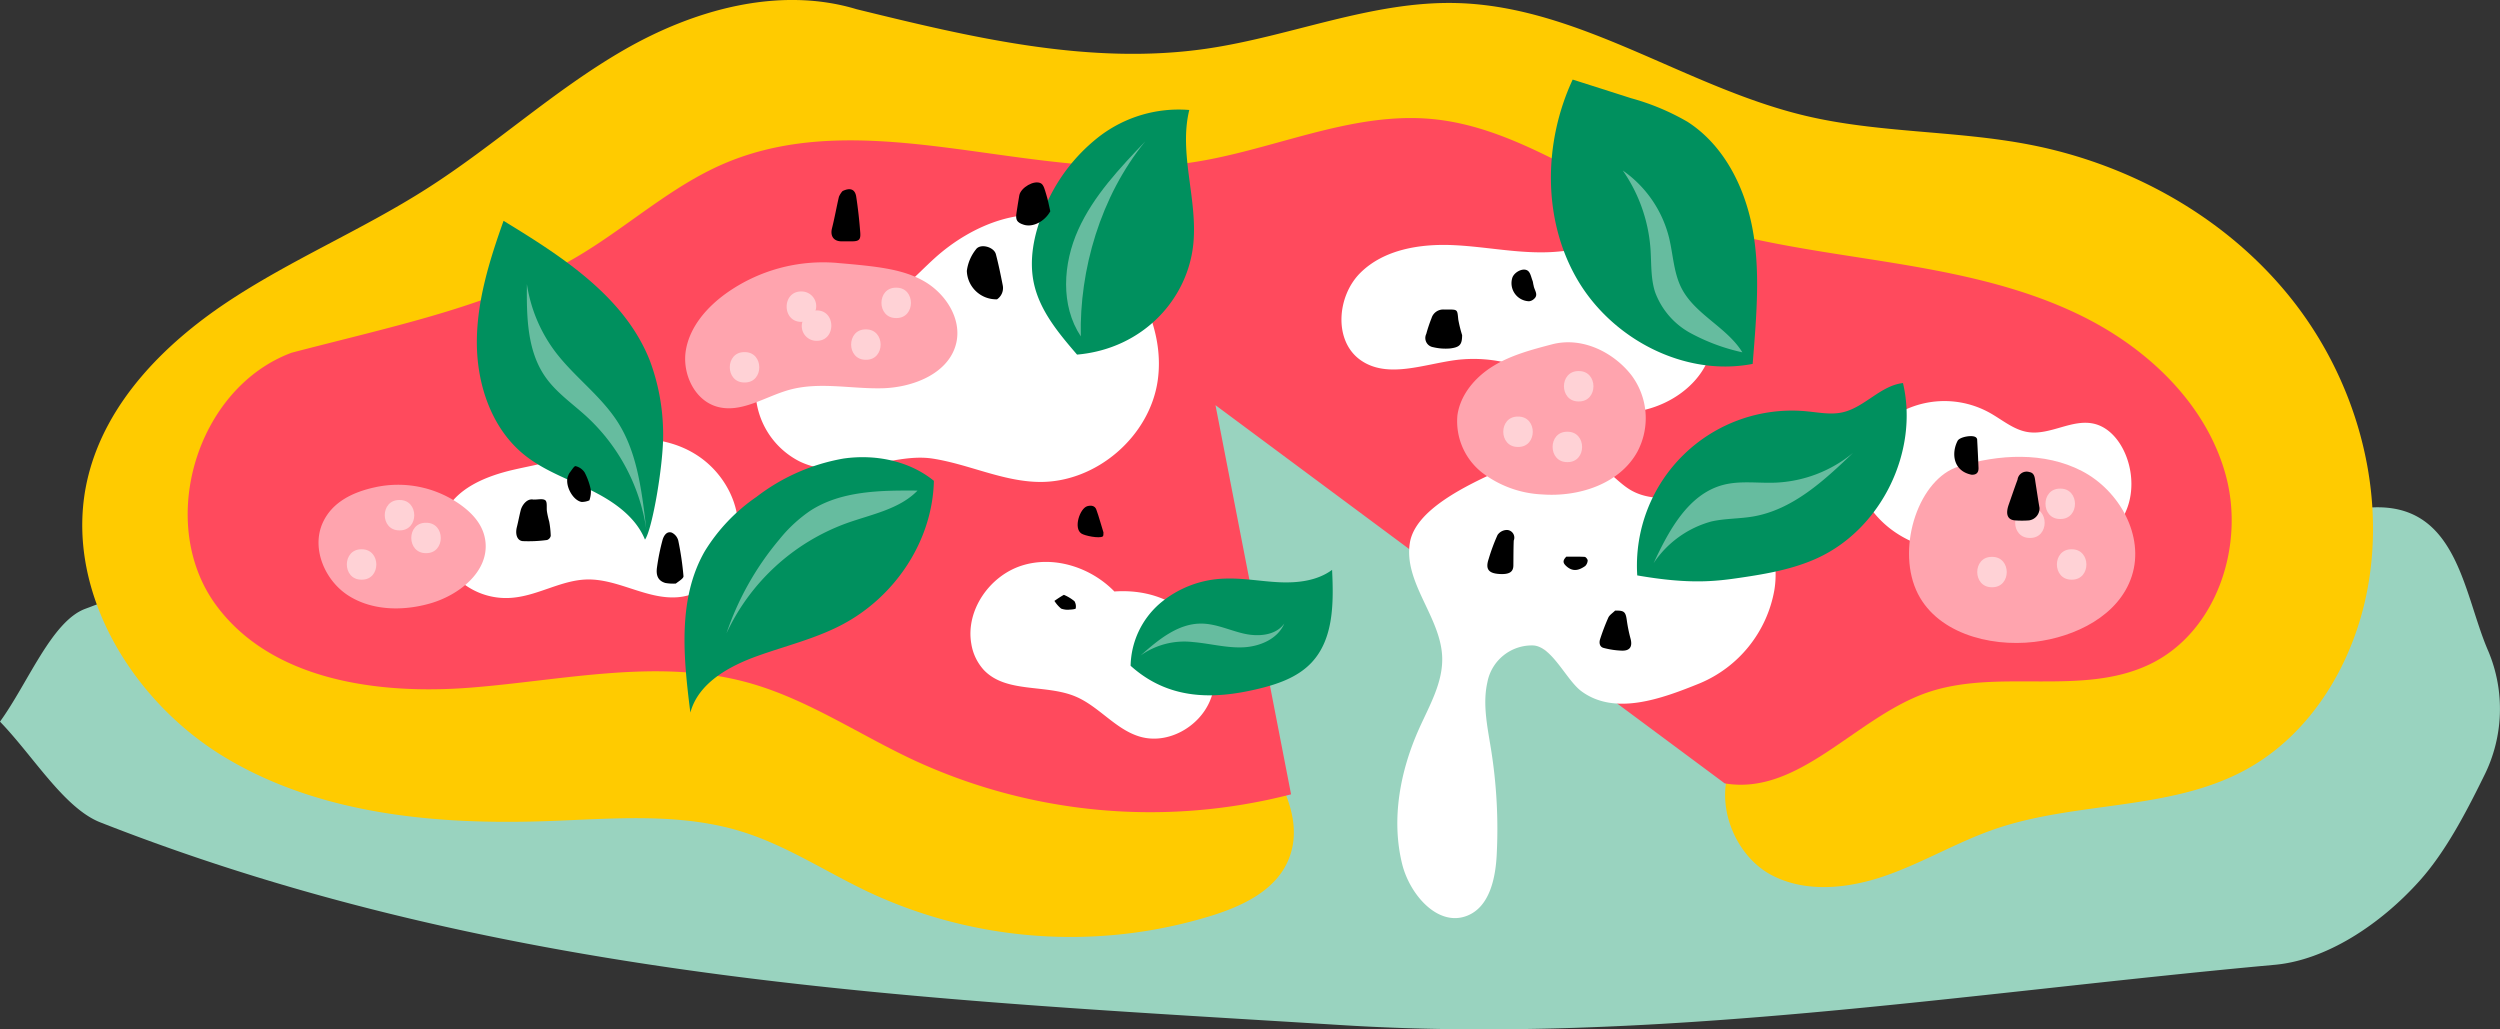 <svg xmlns="http://www.w3.org/2000/svg" width="422.314" height="173.886" viewBox="0 0 422.314 173.886">
  <rect x="0" y="0" width="422.314" height="173.886" fill="#333333" stroke="none"/>
  <g id="Group_4224" data-name="Group 4224" transform="translate(0 0.002)">
    <path id="Path_11074" data-name="Path 11074" d="M314.421,19.433c31.5,6.1,59.234,18.511,86.044,16.895,14.729-.888,15.648,14.59,19.871,24.259a25.176,25.176,0,0,1-.77,21.185c-3.228,6.574-6.6,12.876-10.808,17.582-6.764,7.554-15.909,13.441-24.475,14.221-52.5,4.778-105.074,13.467-157.729,10.182C156.646,119.4,86.172,116.711,16.946,89.516,10.829,87.109,5.63,78.318,0,72.5c4.752-6.564,8.719-16.926,14.385-19.055,31.449-11.824,62.832-26.02,95.143-31.121,46.6-7.349,93.927-8.786,141.07-10.315,19.717-.642,39.763,4.958,63.822,7.426" transform="translate(0 49.402)" fill="#99d3bf"></path>
    <path id="Path_11075" data-name="Path 11075" d="M199.2,123.262c5.178,6.528,10.628,15.068,7,22.566-2.32,4.788-7.652,7.267-12.728,8.858a80.61,80.61,0,0,1-58.023-4.039c-7.113-3.372-13.769-7.811-21.283-10.151-10.536-3.285-21.852-2.181-32.881-1.791-18.778.662-38.413-1.1-54.508-10.793S-.768,98.859,3.671,80.6C6.724,68.051,16.491,58.146,27.242,51S50.034,38.809,60.919,31.86c11.455-7.3,21.539-16.654,33.312-23.433S120.4-2.4,133.507,1.555c19.4,4.763,39.4,9.556,59.178,6.661C206.9,6.138,220.6.118,234.963.518c20.7.575,38.65,14.241,58.793,19.03,12.4,2.951,25.388,2.463,37.905,4.886,17.085,3.3,33.225,12.3,44.1,25.886s16.145,31.808,13.03,48.934c-2.289,12.6-9.453,24.731-20.718,30.828-12.774,6.908-28.483,5.24-42.221,9.951-6.3,2.161-12.086,5.63-18.368,7.842s-13.513,3.048-19.409-.051-9.376-11.183-7.185-17.659q8.945-6.674,17.88-13.349c3.151-2.356,6.492-4.973,7.6-8.75,1.314-4.506-1.1-9.458-4.768-12.4s-8.34-4.26-12.923-5.3c-11.378-2.587-23.084-3.916-34.123-7.708-18.106-6.215-33.718-18.824-52.3-23.428-6.513-1.611-13.451-2.181-19.887-.287S170.083,65.5,167.958,71.859c-3.49,10.433,3.505,21.257,10.505,29.745,6.395,7.755,14.549,13.857,20.734,21.657" transform="translate(11.187 -0.002)" fill="#ffcb00"></path>
    <path id="Path_11076" data-name="Path 11076" d="M265.825,116.28c12.481,2.109,21.97-10.957,33.882-15.232,12.107-4.347,26.394.677,37.972-4.917,11.183-5.4,16.038-19.876,12.794-31.865S337.417,42.923,326.3,37.4s-23.556-7.724-35.822-9.648-24.716-3.664-36.2-8.386C241.638,14.173,230.1,5.382,216.5,4.063,202.449,2.7,188.993,9.6,175,11.5c-26.127,3.541-54.061-10.3-78.279.113C87.953,15.384,80.753,22,72.582,26.936c-14.123,8.54-30.7,11.85-48.826,16.587C7.621,49.492.785,72.36,11,86.207c9.34,12.651,27.256,15.129,42.935,13.9s31.711-5.029,46.871-.857c9.869,2.72,18.506,8.617,27.77,12.979a95.153,95.153,0,0,0,63.992,5.9L179.8,52.391Z" transform="translate(25.527 16.053)" fill="#ff4a5d"></path>
    <path id="Path_11077" data-name="Path 11077" d="M32.243,48.688A13.6,13.6,0,0,1,24.95,35.247,13.6,13.6,0,0,1,35.194,23.9c2.853-.647,5.876-.334,8.689-1.134,4.526-1.288,7.729-5.173,11.219-8.334C61.455,8.663,70.856,4.85,78.616,8.509a21.781,21.781,0,0,1,6.995,5.717c4.9,5.712,8.237,13.225,7.231,20.687C91.554,44.5,82.4,52.363,72.735,52.193c-6.133-.1-11.865-3-17.926-3.941-7.072-1.093-15.114,4.111-22.566.436" transform="translate(102.746 29.215)" fill="#fff"></path>
    <path id="Path_11078" data-name="Path 11078" d="M40.552,14.915c-3.746,3.095-8.853,3.736-13.585,4.829s-9.833,3.172-11.773,7.621a9.939,9.939,0,0,0,1.878,10.362,11.925,11.925,0,0,0,10.09,3.6c4.172-.477,7.985-2.936,12.184-3.043,5.235-.139,10.1,3.4,15.319,3s9.566-5.112,10.172-10.305-2.2-10.475-6.513-13.441-9.895-3.746-17.772-2.622" transform="translate(59.785 59.605)" fill="#fff"></path>
    <path id="Path_11079" data-name="Path 11079" d="M56.259,23.49C52.277,19.4,46.036,17.383,40.6,19.123s-9.484,7.56-8.514,13.184a8.554,8.554,0,0,0,2.135,4.465c3.767,3.941,10.418,2.345,15.447,4.45,4.008,1.673,6.831,5.656,11.013,6.821,4.614,1.283,9.818-1.622,11.7-6.025s.652-9.787-2.5-13.395S61.92,23.1,56.259,23.49" transform="translate(131.99 76.424)" fill="#fff"></path>
    <path id="Path_11080" data-name="Path 11080" d="M81.868,33.066a24.005,24.005,0,0,0-18.363-5.409c-5.476.713-11.578,3.2-16.1.031-4.6-3.223-4.034-10.824-.041-14.77S57.44,8,63.054,8.252s11.188,1.5,16.792,1.16c5.676-.344,11.434-2.315,16.931-.857,8.021,2.125,12.666,12.394,8.966,19.82S89.926,39.886,81.868,33.066" transform="translate(182.448 33.156)" fill="#fff"></path>
    <path id="Path_11081" data-name="Path 11081" d="M48.107,29.709c-1.062,6.7,5.26,12.548,5.466,19.322.128,4.239-2.14,8.119-3.88,11.988-3.213,7.149-4.763,15.288-2.889,22.9,1.273,5.173,6.061,10.716,11.008,8.74,3.736-1.493,4.763-6.246,4.968-10.264a85.166,85.166,0,0,0-.965-17.885c-.6-3.741-1.442-7.58-.611-11.275a7.649,7.649,0,0,1,7.76-6.225c3.172.19,5.579,5.861,8.139,7.744C82.754,58.915,90.6,56.041,97.1,53.4a21.036,21.036,0,0,0,12.584-15.74c.975-5.9-1.4-12.887-6.99-15C97.247,20.61,90.6,23.694,85.53,20.83c-1.663-.939-2.946-2.433-4.511-3.541-4.84-3.423-11.573-2.576-17-.18-6.749,2.987-15.037,7.072-15.915,12.6" transform="translate(190.051 62.02)" fill="#fff"></path>
    <path id="Path_11082" data-name="Path 11082" d="M61.007,25.483A15.757,15.757,0,0,1,84.035,15.163c2.114,1.18,4.049,2.884,6.446,3.254,3.757.585,7.5-2.289,11.2-1.4,2.546.611,4.383,2.9,5.353,5.337,1.617,4.034,1.191,9.053-1.812,12.2-3.12,3.264-8.052,3.829-12.558,4.183-5.917.457-11.947.883-17.731-.472S63.568,33.474,61.007,25.483" transform="translate(252.085 54.57)" fill="#fff"></path>
    <path id="Path_11083" data-name="Path 11083" d="M44.1,61.119c-1.606-3.921-5.378-6.5-9.181-8.365s-7.9-3.285-11.193-5.943c-5.512-4.439-8.006-11.824-8.027-18.9s2.14-13.969,4.511-20.641c9.91,6.04,20.456,12.81,24.711,23.613a35.569,35.569,0,0,1,2.238,11.737c.2,5.276-1.837,16.89-3.059,18.5" transform="translate(64.853 30.031)" fill="#00905e"></path>
    <path id="Path_11084" data-name="Path 11084" d="M64.659,19.044c-4.188-3.413-9.951-4.537-15.294-3.762a33.557,33.557,0,0,0-14.683,6.477,30.4,30.4,0,0,0-8.725,9.171c-4.634,8.057-3.6,18.039-2.438,27.262,1.339-4.993,6.523-7.847,11.388-9.582,4.747-1.7,9.71-2.894,14.175-5.235,9.007-4.711,15.34-14.18,15.576-24.331" transform="translate(93.101 62.18)" fill="#00905e"></path>
    <path id="Path_11085" data-name="Path 11085" d="M41.595,45.023c-3.059-3.557-6.22-7.313-7.257-11.891-.914-4.044-.046-8.309,1.5-12.158a29.74,29.74,0,0,1,9.541-12.82A22.051,22.051,0,0,1,60.553,3.7c-1.781,7.277,1.36,14.893.708,22.355-.826,9.5-8.483,17.988-19.666,18.968" transform="translate(140.347 14.877)" fill="#00905e"></path>
    <path id="Path_11086" data-name="Path 11086" d="M37.215,34.959a14.292,14.292,0,0,1,4.927-10.51,17.685,17.685,0,0,1,10.952-4.213c3.1-.123,6.179.477,9.279.616s6.384-.251,8.878-2.094c.262,5.5.3,11.645-3.469,15.658-2.417,2.581-5.969,3.741-9.417,4.537-6.836,1.576-14.529,1.966-21.149-3.993" transform="translate(153.774 77.504)" fill="#00905e"></path>
    <path id="Path_11087" data-name="Path 11087" d="M85.131,50.65c-11.486,2.227-23.756-4.177-29.638-14.288s-5.7-23.14-.765-33.743q4.934,1.57,9.859,3.146a40.041,40.041,0,0,1,9.52,3.977c6.056,3.875,9.607,10.824,10.962,17.885s.77,14.329.062,23.022" transform="translate(210.938 10.82)" fill="#00905e"></path>
    <path id="Path_11088" data-name="Path 11088" d="M53.931,45.1A26.187,26.187,0,0,1,82.537,17.381c2.017.19,4.07.616,6.051.18,3.731-.826,6.436-4.526,10.233-4.952C101.536,24.165,95.178,37.2,84.4,42.164c-4.065,1.873-8.529,2.664-12.953,3.315-4.311.642-8.642,1.165-17.511-.375" transform="translate(222.641 52.096)" fill="#00905e"></path>
    <path id="Path_11089" data-name="Path 11089" d="M37.53,50.831A32.433,32.433,0,0,0,27.46,31.756c-2.386-2.191-5.137-4.054-6.99-6.713-3.11-4.449-3.172-10.269-3.12-15.694a25.293,25.293,0,0,0,4.793,11.439C25.326,25,29.8,28.173,32.659,32.613c3.115,4.845,4.029,10.736,4.87,18.219" transform="translate(71.655 38.629)" fill="#66bc9f"></path>
    <path id="Path_11090" data-name="Path 11090" d="M56.188,16.155c-6.251-.051-12.907.015-18.147,3.423a24.062,24.062,0,0,0-5.173,4.8,48.977,48.977,0,0,0-8.955,15.889A35.948,35.948,0,0,1,44.148,21.687c4.229-1.524,8.955-2.356,12.04-5.532" transform="translate(98.806 66.717)" fill="#66bc9f"></path>
    <path id="Path_11091" data-name="Path 11091" d="M37.585,37.618c-3.48-5.23-3.023-12.312-.441-18.034S44.143,9.2,48.48,4.65c-7.6,9.289-11.162,21.765-10.9,32.968" transform="translate(144.999 19.213)" fill="#66bc9f"></path>
    <path id="Path_11092" data-name="Path 11092" d="M37.542,25.932c2.956-2.628,6.3-5.414,10.254-5.394,2.484.01,4.8,1.15,7.226,1.7s5.373.318,6.8-1.714c-1.093,2.617-4.147,3.905-6.98,4.024s-5.625-.657-8.452-.893a12.737,12.737,0,0,0-8.848,2.279" transform="translate(155.126 84.801)" fill="#66bc9f"></path>
    <path id="Path_11093" data-name="Path 11093" d="M73.615,36.327a33.419,33.419,0,0,1-8.766-3.254A12.991,12.991,0,0,1,58.86,26.12c-.749-2.35-.59-4.881-.77-7.349A26.54,26.54,0,0,0,53.415,5.612a19.583,19.583,0,0,1,7.811,11.326c.7,2.853.77,5.912,2.1,8.529,2.274,4.47,7.662,6.595,10.29,10.859" transform="translate(220.714 23.188)" fill="#66bc9f"></path>
    <path id="Path_11094" data-name="Path 11094" d="M54.433,33.5c2.576-5.512,5.845-11.629,11.727-13.179,2.843-.749,5.84-.272,8.776-.38a22.054,22.054,0,0,0,13.174-5.04c-4.886,4.691-10.192,9.6-16.869,10.752-2.35.405-4.778.318-7.1.852a17.2,17.2,0,0,0-9.7,6.995" transform="translate(224.92 61.592)" fill="#66bc9f"></path>
    <path id="Path_11095" data-name="Path 11095" d="M48.169,8.733a28.23,28.23,0,0,0-18.737,5.178c-3.233,2.335-6.076,5.594-6.754,9.535s1.427,8.5,5.276,9.582c4.075,1.144,8.073-1.7,12.153-2.838,5.081-1.422,10.48-.149,15.761-.277,5.265-.133,11.321-2.545,12.491-7.693.919-4.08-1.812-8.3-5.435-10.382s-7.96-2.52-14.755-3.1" transform="translate(93.188 35.674)" fill="#ffa4ae"></path>
    <path id="Path_11096" data-name="Path 11096" d="M64,11.619c-3.423.9-6.908,1.817-9.925,3.669S48.525,20.1,48.038,23.6a11.031,11.031,0,0,0,4.152,9.669,18.027,18.027,0,0,0,10.167,3.7c6.184.462,13.066-1.765,16.068-7.19A12.09,12.09,0,0,0,77.4,16.787c-2.833-3.628-8.088-6.559-13.4-5.168" transform="translate(198.157 46.551)" fill="#ffa4ae"></path>
    <path id="Path_11097" data-name="Path 11097" d="M33.959,18.981a18.155,18.155,0,0,0-13.872-2.617c-3.859.831-7.313,2.53-8.889,6-1.966,4.321.339,9.766,4.342,12.317s9.2,2.628,13.764,1.329c4.87-1.381,9.879-5.307,9.387-10.341-.272-2.8-2.1-4.927-4.732-6.692" transform="translate(43.324 65.934)" fill="#ffa4ae"></path>
    <path id="Path_11098" data-name="Path 11098" d="M71.212,16.678c6.805-2.1,14.493-2.52,20.821.754s10.639,10.957,8.447,17.736C98.33,41.84,90.96,45.484,84,46.305c-7.739.914-16.843-1.632-19.964-8.776-3.274-7.508.518-18.794,7.18-20.852" transform="translate(259.642 62.129)" fill="#ffa4ae"></path>
    <path id="Path_11099" data-name="Path 11099" d="M13.909,18.08c-3.326-.051-3.32,5.173,0,5.132,3.326.051,3.32-5.173,0-5.132" transform="translate(47.173 74.707)" fill="#ffd2d6"></path>
    <path id="Path_11100" data-name="Path 11100" d="M15.157,16.458c-3.326-.051-3.32,5.173,0,5.132,3.326.051,3.32-5.173,0-5.132" transform="translate(52.33 68.004)" fill="#ffd2d6"></path>
    <path id="Path_11101" data-name="Path 11101" d="M16.03,17.207c-3.326-.051-3.32,5.173,0,5.132,3.326.051,3.32-5.173,0-5.132" transform="translate(55.938 71.1)" fill="#ffd2d6"></path>
    <path id="Path_11102" data-name="Path 11102" d="M26.514,11.59c-3.326-.051-3.32,5.173,0,5.132,3.326.051,3.32-5.173,0-5.132" transform="translate(99.258 47.889)" fill="#ffd2d6"></path>
    <path id="Path_11103" data-name="Path 11103" d="M30.947,12.8c-.067,0-.113.031-.18.036a2.479,2.479,0,0,0-2.381-3.238c-3.326-.051-3.32,5.173,0,5.132.067,0,.113-.031.18-.036a2.479,2.479,0,0,0,2.381,3.238c3.326.051,3.32-5.173,0-5.132" transform="translate(106.993 39.637)" fill="#ffd2d6"></path>
    <path id="Path_11104" data-name="Path 11104" d="M30.508,10.842c-3.326-.051-3.32,5.173,0,5.132,3.326.051,3.32-5.173,0-5.132" transform="translate(115.761 44.799)" fill="#ffd2d6"></path>
    <path id="Path_11105" data-name="Path 11105" d="M31.506,9.469c-3.326-.051-3.32,5.173,0,5.132,3.326.051,3.32-5.173,0-5.132" transform="translate(119.885 39.125)" fill="#ffd2d6"></path>
    <path id="Path_11106" data-name="Path 11106" d="M51.974,13.712c-3.326-.051-3.32,5.173,0,5.132,3.326.051,3.32-5.173,0-5.132" transform="translate(204.46 56.656)" fill="#ffd2d6"></path>
    <path id="Path_11107" data-name="Path 11107" d="M53.971,12.214c-3.326-.051-3.32,5.173,0,5.132,3.326.051,3.32-5.173,0-5.132" transform="translate(212.712 50.467)" fill="#ffd2d6"></path>
    <path id="Path_11108" data-name="Path 11108" d="M53.6,14.211c-3.326-.051-3.32,5.173,0,5.132,3.326.051,3.32-5.173,0-5.132" transform="translate(211.166 58.719)" fill="#ffd2d6"></path>
    <path id="Path_11109" data-name="Path 11109" d="M67.575,18.33c-3.326-.051-3.32,5.173,0,5.132,3.326.051,3.32-5.173,0-5.132" transform="translate(268.924 75.738)" fill="#ffd2d6"></path>
    <path id="Path_11110" data-name="Path 11110" d="M69.821,16.083c-3.326-.051-3.32,5.173,0,5.132,3.326.051,3.32-5.173,0-5.132" transform="translate(278.205 66.455)" fill="#ffd2d6"></path>
    <path id="Path_11111" data-name="Path 11111" d="M70.2,18.08c-3.326-.051-3.32,5.173,0,5.132,3.326.051,3.32-5.173,0-5.132" transform="translate(279.755 74.707)" fill="#ffd2d6"></path>
    <path id="Path_11112" data-name="Path 11112" d="M68.823,16.707c-3.326-.051-3.32,5.173,0,5.132,3.326.051,3.32-5.173,0-5.132" transform="translate(274.081 69.033)" fill="#ffd2d6"></path>
    <path id="Path_11113" data-name="Path 11113" d="M22.557,20.191a15.578,15.578,0,0,1,.262,2.427.95.95,0,0,1-.621.7,23.319,23.319,0,0,1-4.1.19c-.96-.072-1.309-1.175-1-2.376.241-.955.411-1.919.657-2.874.21-.806,1.042-1.991,2.114-1.771a.5.5,0,0,0,.087,0c.672.021,1.55-.21,1.955.128.359.308.169,1.237.267,1.883a16,16,0,0,0,.375,1.688" transform="translate(70.215 67.9)"></path>
    <path id="Path_11114" data-name="Path 11114" d="M36.922,17.075a4.962,4.962,0,0,1-5.1-4.8,7.3,7.3,0,0,1,1.54-3.633c.724-1.047,3.043-.436,3.367.821.452,1.719.806,3.464,1.15,5.209a2.3,2.3,0,0,1-.96,2.407" transform="translate(131.502 33.484)"></path>
    <path id="Path_11115" data-name="Path 11115" d="M29.239,6.545c1.3-.631,2.12-.323,2.315.949.308,2.012.529,4.044.683,6.076.092,1.211-.241,1.463-1.463,1.463h-1.7c-1.345-.005-1.945-.908-1.611-2.212.446-1.755.754-3.546,1.17-5.317a3.491,3.491,0,0,1,.611-.96" transform="translate(113.084 25.734)"></path>
    <path id="Path_11116" data-name="Path 11116" d="M53.1,14.524c-.01,1.581-.364,2.048-2.068,2.248a9.024,9.024,0,0,1-2.843-.221,1.568,1.568,0,0,1-1.15-2.232,25.031,25.031,0,0,1,.9-2.689,2.053,2.053,0,0,1,2.089-1.437c.226.015.452,0,.677,0,1.642,0,1.581.01,1.74,1.663a21.659,21.659,0,0,0,.657,2.669" transform="translate(193.891 42.092)"></path>
    <path id="Path_11117" data-name="Path 11117" d="M67.819,16.858A1.544,1.544,0,0,1,69.81,15.57c.9.149.919.98,1.026,1.688.231,1.458.441,2.915.693,4.367a2.049,2.049,0,0,1-1.776,2.114,16.038,16.038,0,0,1-2.381,0c-1.252-.1-1.606-1.057-1.047-2.653.488-1.391.96-2.782,1.493-4.229" transform="translate(272.996 64.166)"></path>
    <path id="Path_11118" data-name="Path 11118" d="M39.214,10.89c-.99,1.771-2.977,2.735-4.449,2.279-1.211-.38-1.463-.811-1.247-2.1.159-.96.282-1.925.462-2.879.246-1.3,2.52-2.653,3.659-2.022.488.272.667,1.175.878,1.832.287.908.472,1.853.7,2.894" transform="translate(138.207 24.803)"></path>
    <path id="Path_11119" data-name="Path 11119" d="M24.847,26.186a7.465,7.465,0,0,1-1.781-.1c-1.165-.354-1.617-1.191-1.4-2.658a36.819,36.819,0,0,1,.939-4.619c.18-.631.662-1.529,1.555-1.227a2.071,2.071,0,0,1,1.1,1.355,51.274,51.274,0,0,1,.878,5.994c.036.385-.765.837-1.293,1.257" transform="translate(89.32 72.389)"></path>
    <path id="Path_11120" data-name="Path 11120" d="M55.262,20.1c1.586-.046,1.806.205,2.007,1.765A25.584,25.584,0,0,0,57.9,24.9c.318,1.293-.133,2-1.478,1.96a13.755,13.755,0,0,1-3.1-.462c-.677-.18-.78-.878-.58-1.483a36.383,36.383,0,0,1,1.381-3.628c.2-.446.708-.754,1.139-1.18" transform="translate(217.559 83.049)"></path>
    <path id="Path_11121" data-name="Path 11121" d="M53.414,19.245c-.056,1.437-.046,2.818-.062,4.2-.01,1.139-.729,1.56-2.438,1.442-1.8-.128-2.3-.862-1.735-2.54a32.077,32.077,0,0,1,1.5-4.049,1.951,1.951,0,0,1,1.647-.842,1.3,1.3,0,0,1,1.088,1.791" transform="translate(202.296 72.068)"></path>
    <path id="Path_11122" data-name="Path 11122" d="M67.23,20.871c-3.11-.631-3.418-3.649-2.34-5.722.344-.667,2.474-1.037,3.059-.611a.587.587,0,0,1,.241.344c.087,1.611.169,3.223.231,4.834.031.765-.328,1.206-1.191,1.155" transform="translate(265.8 59.316)"></path>
    <path id="Path_11123" data-name="Path 11123" d="M22.417,21.133A3.272,3.272,0,0,1,21.1,21.4c-1.565-.293-2.91-2.982-2.263-4.429a2.108,2.108,0,0,1,.226-.472c.339-.416.79-1.206,1.032-1.15a2.539,2.539,0,0,1,1.529,1.073,11.352,11.352,0,0,1,1.047,2.951,4.55,4.55,0,0,1-.251,1.765" transform="translate(77.14 63.391)"></path>
    <path id="Path_11124" data-name="Path 11124" d="M39.835,21.176c0,.267.005.585-.128.667-.606.364-3.023-.113-3.6-.5-1.381-.908-.251-4.265,1-4.619.657-.185,1.283-.072,1.514.549.467,1.252.785,2.561,1.221,3.9" transform="translate(146.567 68.781)"></path>
    <path id="Path_11125" data-name="Path 11125" d="M53.5,11.561c.108.8.9,1.56.051,2.279a1.424,1.424,0,0,1-.826.38,3.058,3.058,0,0,1-2.812-4c.359-.97,1.863-1.724,2.617-1.144.441.334.559,1.1.79,1.683.092.231.087.493.18.8" transform="translate(205.567 36.668)"></path>
    <path id="Path_11126" data-name="Path 11126" d="M36.3,19.579a7.089,7.089,0,0,1,1.791,1.078,1.72,1.72,0,0,1,.21,1.232c-.005.092-.621.185-.96.185a3.128,3.128,0,0,1-1.5-.169,5.49,5.49,0,0,1-1.134-1.3c.493-.344.99-.683,1.6-1.026" transform="translate(143.411 80.9)"></path>
    <path id="Path_11127" data-name="Path 11127" d="M51.924,18.33c1.114,0,2.114-.031,3.11.031.185.01.513.421.5.616a1.436,1.436,0,0,1-.411.924c-1.032.718-2.053,1.037-3.161.056-.647-.57-.667-.975-.041-1.627" transform="translate(212.664 75.709)"></path>
    <rect id="Rectangle_2042" data-name="Rectangle 2042" width="422.312" height="173.884" fill="none"></rect>
  </g>
</svg>
